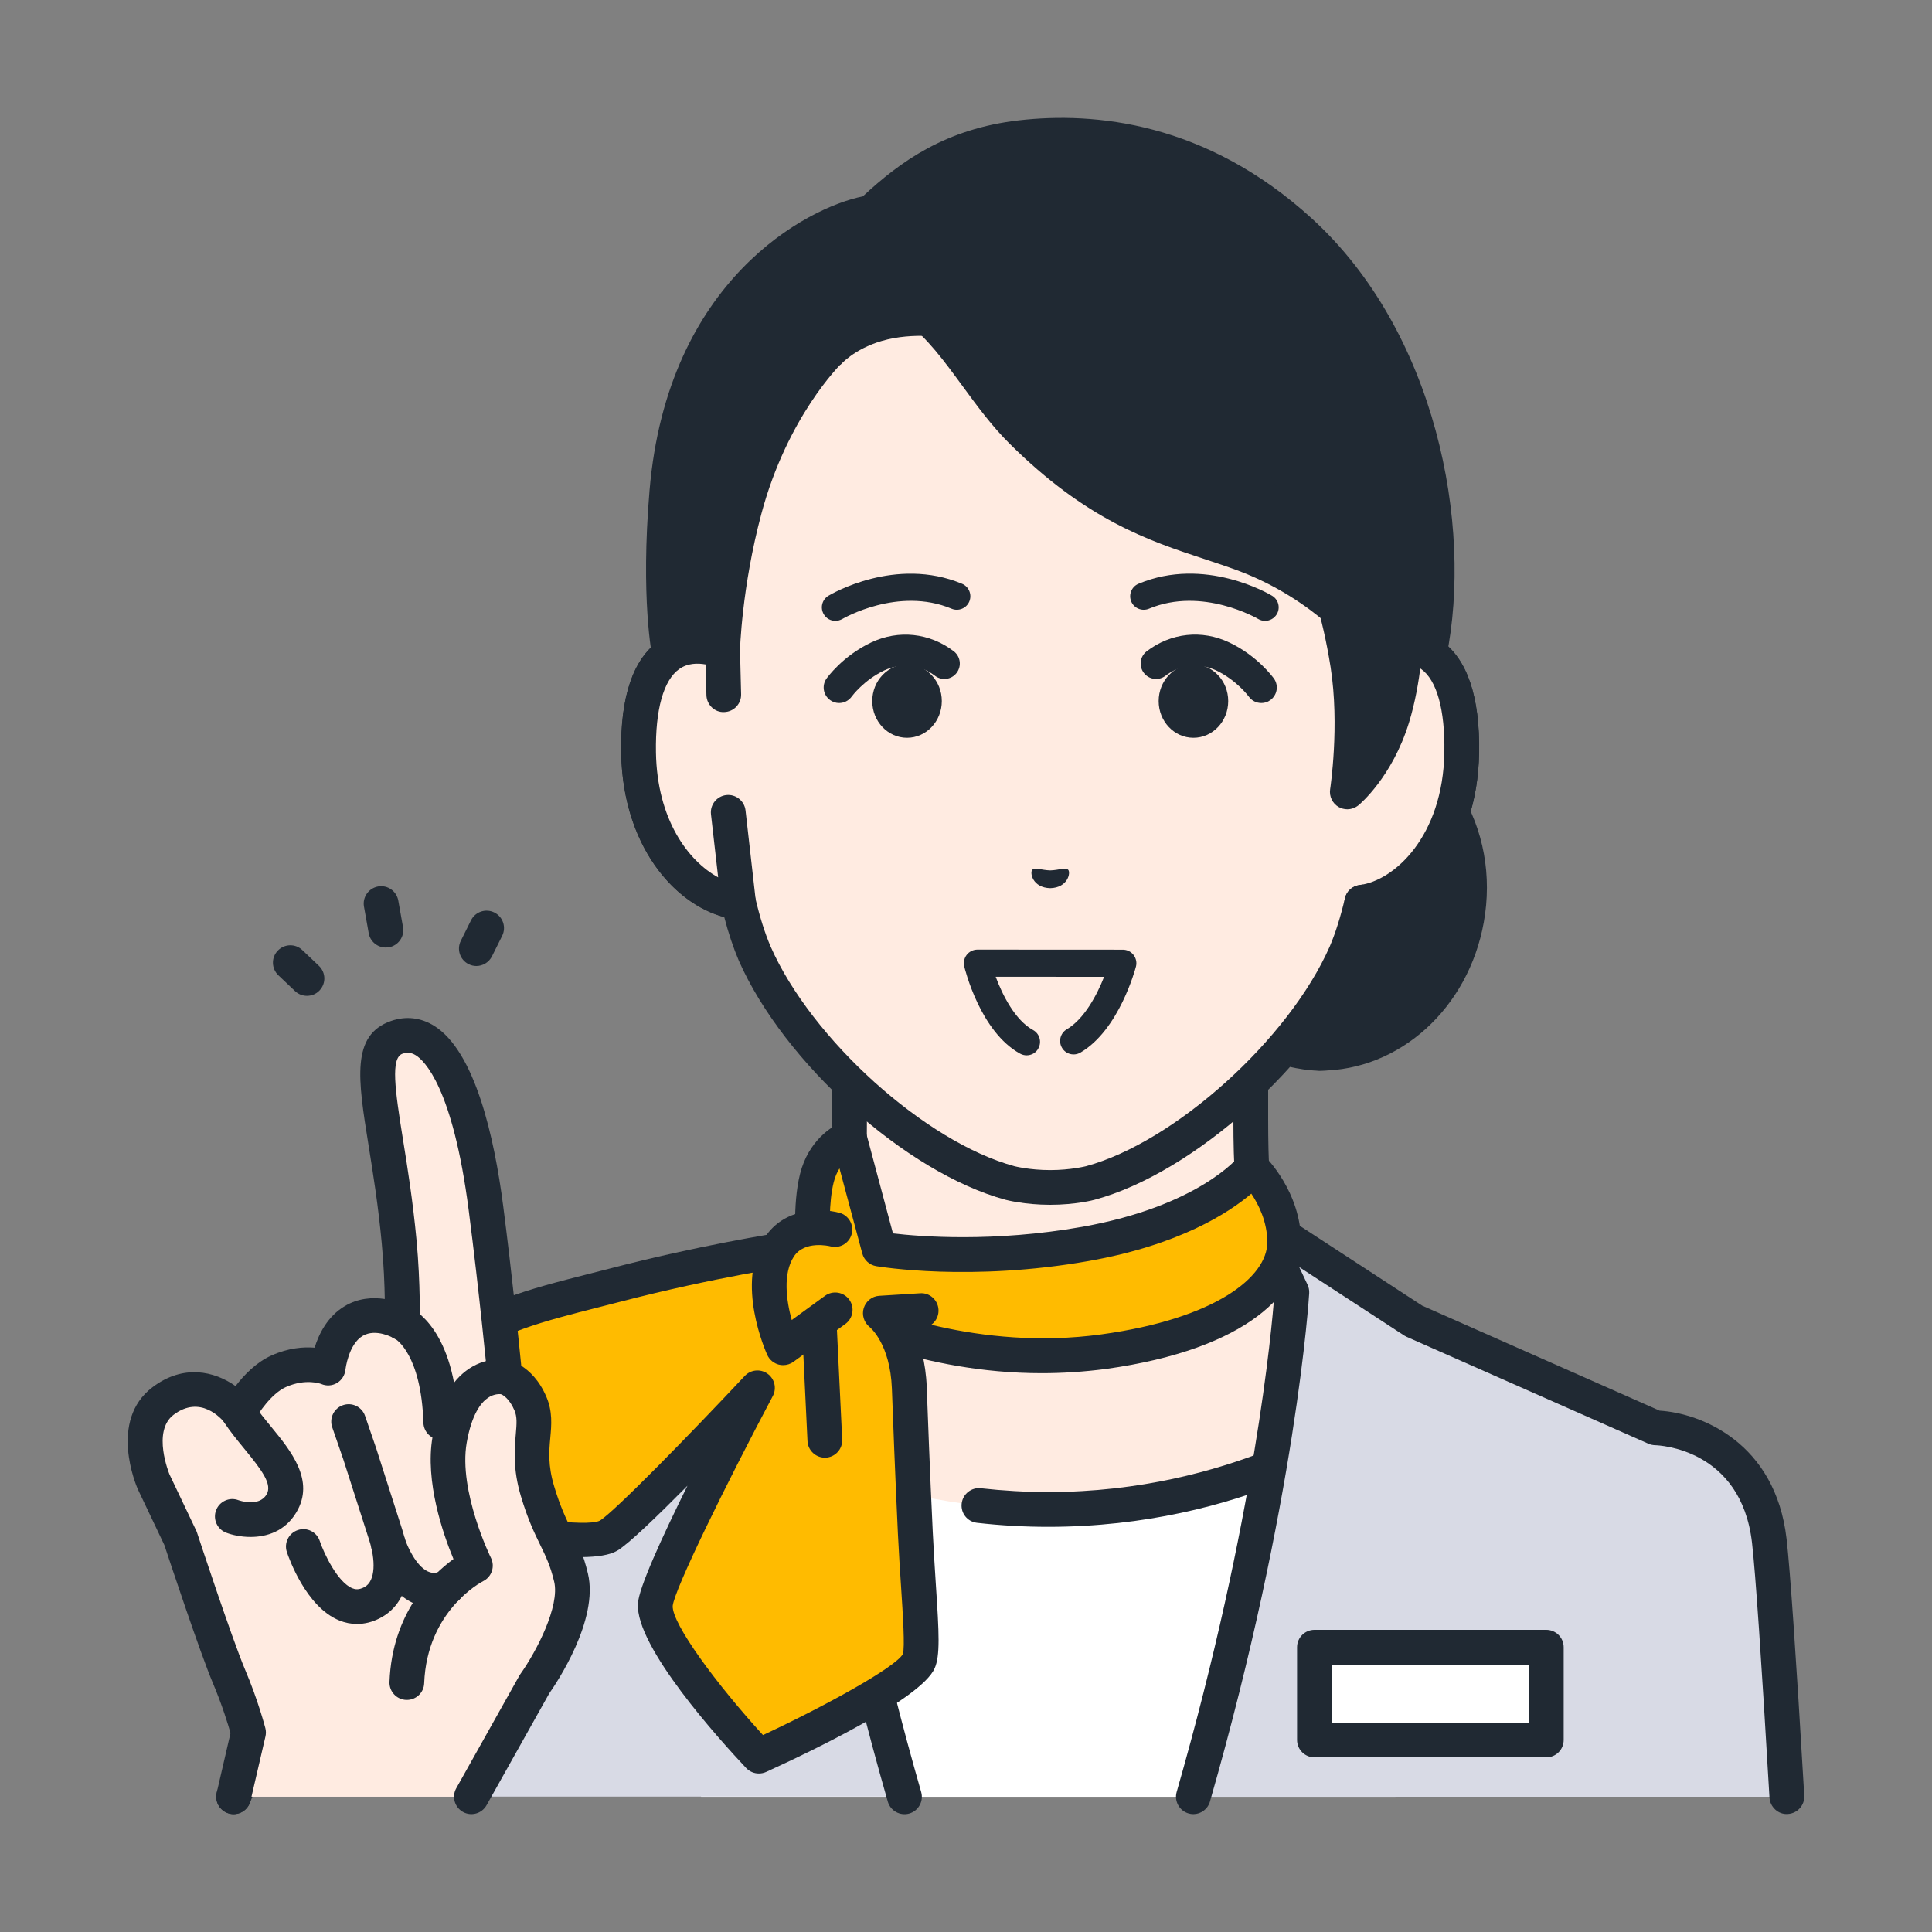 <?xml version="1.0" encoding="utf-8"?>
<!-- Generator: Adobe Illustrator 28.5.0, SVG Export Plug-In . SVG Version: 9.03 Build 54727)  -->
<svg version="1.1" id="レイヤー_1" xmlns="http://www.w3.org/2000/svg" xmlns:xlink="http://www.w3.org/1999/xlink" x="0px"
	 y="0px" viewBox="0 0 250 250" enable-background="new 0 0 250 250" xml:space="preserve">
<rect x="0" y="0" width="250" height="250" fill="#808080" stroke="none"/>
<g>
	<g>
		<path fill="#FFEBE1" d="M193.35,179.47c-18.52-6.96-24.11-11.1-27.32-14.71c-3.2-3.61-4.18-8.21-4.18-19.89
			c0-9.03,0-36.33,0-36.33l-25.96,6.39l-25.96-6.39c0,0,0,27.3,0,36.33c0,11.69-0.98,16.29-4.18,19.89
			c-3.2,3.61-8.8,7.74-27.32,14.71c-18.5,6.96,36.74,40.24,36.74,40.24h41.43C156.61,219.71,211.85,186.42,193.35,179.47z"/>
		<path fill="#202933" d="M115.17,221.96c-0.4,0-0.8-0.1-1.16-0.32c-7.14-4.3-42.68-26.36-41.59-38.34
			c0.17-1.87,1.22-4.42,5.22-5.93c18.35-6.9,23.54-10.85,26.42-14.09c2.77-3.12,3.62-7.42,3.62-18.4v-36.33
			c0-0.69,0.32-1.34,0.86-1.77c0.54-0.43,1.25-0.58,1.93-0.41l25.42,6.26l25.42-6.26c0.67-0.17,1.38-0.01,1.93,0.41
			c0.54,0.43,0.86,1.08,0.86,1.77v36.33c0,10.98,0.84,15.28,3.61,18.4c2.88,3.24,8.08,7.2,26.43,14.09c4,1.51,5.05,4.05,5.22,5.93
			c1.1,11.98-34.45,34.04-41.59,38.34c-1.06,0.64-2.45,0.3-3.09-0.77c-0.64-1.06-0.3-2.45,0.77-3.09
			c16.74-10.09,40.05-27.34,39.43-34.08c-0.03-0.36-0.12-1.3-2.32-2.13c-18.19-6.84-24.43-11.07-28.21-15.32
			c-3.64-4.1-4.75-9.09-4.75-21.39v-33.46l-23.17,5.7c-0.35,0.09-0.72,0.09-1.08,0l-23.17-5.7v33.46c0,12.29-1.11,17.29-4.75,21.39
			c-3.77,4.25-10.01,8.48-28.21,15.32c-2.2,0.83-2.29,1.77-2.32,2.13c-0.62,6.75,22.68,23.99,39.43,34.08
			c1.06,0.64,1.41,2.02,0.77,3.09C116.68,221.57,115.94,221.96,115.17,221.96z"/>
	</g>
	<g>
		<path fill="#FFFFFF" d="M135.64,195.32c-24.83,0-40.79-11.5-40.79-11.5l-16.13,7.7l12.01,40.99h89.83l12-40.99l-16.13-7.7
			C176.43,183.82,160.47,195.32,135.64,195.32z"/>
		<path fill="#202933" d="M135.64,197.57c-3.07,0-6.17-0.17-9.22-0.52c-1.24-0.14-2.12-1.25-1.98-2.49
			c0.14-1.23,1.26-2.13,2.49-1.98c2.88,0.32,5.81,0.49,8.71,0.49c23.75,0,39.32-10.97,39.48-11.08c1.01-0.72,2.42-0.49,3.14,0.51
			c0.72,1.01,0.5,2.41-0.51,3.14C177.07,186.13,160.91,197.57,135.64,197.57z"/>
	</g>
	<g>
		<path fill="#D8DAE5" d="M214.23,184.78L214.23,184.78l-31.28-13.83l-20.23-13.19l4.45,9.46c0,0-1.5,26.08-12.76,65.28h76.81
			c-0.92-15.75-1.76-28.67-2.28-33.1C227.28,185.02,214.25,184.78,214.23,184.78z"/>
		<path fill="#202933" d="M154.42,234.75c-0.21,0-0.41-0.03-0.62-0.09c-1.19-0.34-1.88-1.59-1.54-2.78
			c10.16-35.36,12.34-60.25,12.63-64.23l-4.2-8.94c-0.43-0.91-0.2-2,0.56-2.66c0.76-0.66,1.86-0.74,2.71-0.19l20.07,13.09
			l30.72,13.59c5.32,0.32,14.99,4.11,16.43,16.58c0.46,3.99,1.23,15.17,2.29,33.23c0.07,1.24-0.87,2.3-2.12,2.38
			c-1.21,0.1-2.3-0.87-2.38-2.12c-1.05-17.97-1.81-29.07-2.26-32.98c-1.41-12.2-12.08-12.61-12.54-12.62
			c-0.29-0.01-0.59-0.07-0.86-0.19l-31.28-13.83c-0.11-0.05-0.22-0.11-0.32-0.17l-13.59-8.86l1.08,2.29
			c0.16,0.34,0.23,0.71,0.21,1.09c-0.01,0.26-1.64,26.79-12.84,65.77C156.29,234.11,155.39,234.75,154.42,234.75z"/>
	</g>
	<g>
		<path fill="#D8DAE5" d="M108.73,157.75l-20.23,13.19l-31.28,13.83v0c-0.02,0-13.06,0.24-14.72,14.61
			c-0.51,4.43-12.28,33.1-12.28,33.1h86.81c-11.26-39.2-12.76-65.28-12.76-65.28L108.73,157.75z"/>
		<path fill="#202933" d="M30.23,234.75c-0.28,0-0.57-0.05-0.85-0.17c-1.15-0.47-1.7-1.79-1.23-2.94
			c4.5-10.97,11.77-29.5,12.12-32.51c1.45-12.47,11.12-16.26,16.43-16.58l30.72-13.59l20.08-13.09c0.84-0.55,1.95-0.47,2.71,0.19
			c0.76,0.66,0.99,1.74,0.56,2.66l-4.2,8.94c0.3,3.98,2.47,28.86,12.63,64.23c0.34,1.19-0.35,2.44-1.54,2.78
			c-1.19,0.34-2.44-0.35-2.78-1.54c-11.2-38.99-12.83-65.51-12.84-65.77c-0.02-0.37,0.05-0.75,0.21-1.09l1.08-2.29l-13.59,8.86
			c-0.1,0.07-0.21,0.12-0.32,0.17l-31.28,13.83c-0.27,0.12-0.56,0.18-0.86,0.19c-0.45,0.01-11.13,0.43-12.54,12.62
			c-0.53,4.61-11.21,30.74-12.43,33.7C31.96,234.22,31.12,234.75,30.23,234.75z"/>
	</g>
	<g>
		<rect x="170.09" y="213.15" fill="#FFFFFF" width="30" height="12"/>
		<path fill="#202933" d="M200.09,227.4h-30c-1.24,0-2.25-1.01-2.25-2.25v-12c0-1.24,1.01-2.25,2.25-2.25h30
			c1.24,0,2.25,1.01,2.25,2.25v12C202.34,226.39,201.34,227.4,200.09,227.4z M172.34,222.9h25.5v-7.5h-25.5V222.9z"/>
	</g>
	<g>
		<g>
			<path fill="#FFBB00" d="M105.27,161.36c0,0-0.5-5.18,0.44-8.92c1.05-4.16,4.21-5.18,4.21-5.18l3.83,14.37c0,0,11.67,2,26.67-0.67
				c16.22-2.88,21.56-9.84,21.56-9.84s4.11,3.95,4.11,9.64s-7.2,11.91-23.37,14.15c-19.19,2.65-34.65-5.4-34.65-5.4L105.27,161.36z"
				/>
			<path fill="#202933" d="M134.79,177.69c-15.65,0-27.19-5.91-27.75-6.2c-0.51-0.27-0.9-0.72-1.09-1.26l-2.81-8.13
				c-0.06-0.17-0.1-0.34-0.11-0.52c-0.02-0.23-0.53-5.61,0.5-9.69c1.07-4.23,4.08-6.25,5.7-6.77c0.58-0.19,1.23-0.13,1.77,0.16
				c0.54,0.29,0.94,0.8,1.1,1.4l3.45,12.92c3.48,0.41,13.03,1.18,24.49-0.85c14.98-2.66,20.13-8.95,20.18-9.01
				c0.39-0.5,0.99-0.81,1.62-0.85c0.65-0.03,1.26,0.18,1.72,0.62c0.2,0.19,4.8,4.69,4.8,11.26c0,6.23-6.65,13.8-25.31,16.38
				C140.19,177.52,137.43,177.69,134.79,177.69z M109.9,167.87c3.31,1.51,16.73,6.98,32.61,4.8c14.84-2.04,21.48-7.46,21.48-11.92
				c0-2.63-1.11-4.86-2.07-6.29c-2.92,2.48-9.32,6.64-21.02,8.71c-15.25,2.7-27.03,0.75-27.52,0.67c-0.87-0.15-1.57-0.79-1.8-1.64
				l-2.95-11.01c-0.3,0.48-0.57,1.07-0.75,1.8c-0.66,2.6-0.53,6.36-0.41,7.9L109.9,167.87z"/>
		</g>
		<g>
			<path fill="#FFBB00" d="M106.19,159.82l-3.67,1.72c0,0-10.42,1.51-22.87,4.75c-8.41,2.19-16.98,3.95-20.02,8.07
				c-2.32,3.15-3.47,22.09-3.47,22.09s19.06,4.32,22.56,2.29c2.95-1.72,19.29-19.15,19.29-19.15s-13.07,24.63-13.21,28.07
				c-0.31,5.04,13.39,19.58,13.39,19.58s19.1-8.71,20.68-12.27c0.76-1.72-0.04-8.34-0.43-16.62c-0.42-8.87-0.72-17.39-0.78-18.79
				c-0.28-7.06-3.76-9.65-3.76-9.65l5.29-0.33L106.19,159.82z"/>
			<path fill="#202933" d="M98.19,229.49c-0.61,0-1.2-0.25-1.64-0.71c-3.37-3.58-14.35-15.69-14-21.27
				c0.08-1.98,3.09-8.55,6.41-15.26c-3.91,3.95-7.68,7.59-9.11,8.42c-3.85,2.24-18.2-0.68-24.19-2.04
				c-1.07-0.24-1.81-1.23-1.75-2.33c0.28-4.6,1.38-19.87,3.9-23.28c3.18-4.32,10.63-6.21,18.51-8.21c0.91-0.23,1.83-0.47,2.75-0.7
				c11.18-2.91,20.88-4.46,22.77-4.75l3.38-1.58c1.13-0.53,2.46-0.04,2.99,1.08c0.53,1.13,0.04,2.46-1.08,2.99l-3.67,1.72
				c-0.2,0.09-0.41,0.16-0.63,0.19c-0.1,0.01-10.46,1.53-22.62,4.7c-0.93,0.24-1.85,0.48-2.78,0.71c-6.77,1.72-13.77,3.5-16,6.52
				c-1.07,1.46-2.3,10.61-2.9,18.97c8.2,1.74,17.35,2.96,19.07,2.12c1.82-1.06,12.08-11.59,18.77-18.73
				c0.77-0.82,2.03-0.95,2.95-0.29c0.92,0.66,1.21,1.89,0.68,2.89c-6.18,11.65-12.71,24.99-12.95,27.14
				c-0.14,2.3,5.74,10.23,11.68,16.73c8.24-3.85,17.12-8.77,18.1-10.48c0.28-0.86,0.01-5.02-0.23-8.69
				c-0.14-2.09-0.29-4.41-0.41-6.88c-0.37-7.84-0.66-15.51-0.75-18.03l-0.03-0.77c-0.22-5.75-2.78-7.87-2.89-7.96
				c-0.72-0.58-1.03-1.56-0.75-2.45c0.28-0.88,1.06-1.52,1.99-1.58l5.29-0.33c1.24-0.1,2.31,0.86,2.39,2.1
				c0.08,1.24-0.86,2.31-2.1,2.39l-1.19,0.08c0.88,1.78,1.64,4.26,1.77,7.57l0.03,0.78c0.09,2.51,0.38,10.17,0.75,17.99
				c0.12,2.44,0.27,4.73,0.4,6.79c0.42,6.33,0.57,9.2-0.16,10.84c-1.74,3.92-15.83,10.68-21.8,13.4
				C98.83,229.43,98.51,229.49,98.19,229.49z"/>
		</g>
		<path fill="#202933" d="M106.74,188.62c-1.19,0-2.19-0.94-2.25-2.14l-0.75-15.64c-0.06-1.24,0.9-2.29,2.14-2.35
			c1.24-0.05,2.29,0.9,2.35,2.14l0.75,15.64c0.06,1.24-0.9,2.29-2.14,2.35C106.81,188.61,106.77,188.62,106.74,188.62z"/>
		<g>
			<path fill="#FFBB00" d="M100.85,161.36c-3.22,4.93,0.49,13.04,0.49,13.04l6.73-4.91l-0.04-10.39
				C108.04,159.11,103.17,157.81,100.85,161.36z"/>
			<path fill="#202933" d="M101.34,176.65c-0.19,0-0.38-0.02-0.57-0.07c-0.65-0.17-1.2-0.63-1.48-1.24
				c-0.17-0.38-4.19-9.31-0.33-15.21c2.53-3.88,7.26-3.83,9.65-3.2c1.2,0.32,1.92,1.55,1.6,2.75c-0.32,1.2-1.53,1.91-2.74,1.6
				c-0.16-0.04-3.35-0.81-4.74,1.31c-1.44,2.21-0.99,5.66-0.28,8.22l4.3-3.13c1.01-0.73,2.41-0.51,3.14,0.49
				c0.73,1,0.51,2.41-0.49,3.14l-6.73,4.91C102.28,176.5,101.81,176.65,101.34,176.65z"/>
		</g>
	</g>
	<g>
		<path fill="#202933" d="M154.43,127.44l23.21-15.69c0,0-0.96-6.83-2.5-16.44c10.1,1.82,16.66,12.4,14.64,23.65
			c-1.82,10.14-10.16,19.61-19.15,19.59c0,0-3.03,0-6.45-1.35c-0.63-0.25-1.28-0.55-1.92-0.9
			C156.86,133.33,154.43,127.44,154.43,127.44z"/>
		<path fill="#202933" d="M170.81,138.54c-0.01,0-0.02,0-0.03,0c-1.24,0-2.25-1.01-2.25-2.25c0-1.24,1.01-2.25,2.25-2.25
			c0,0,0.02,0,0.03,0c7.97,0,15.17-6.65,16.75-15.48c0.88-4.89,0-9.78-2.47-13.78c-1.8-2.9-4.28-5.07-7.17-6.31
			c1.2,7.65,1.94,12.9,1.95,12.96c0.12,0.85-0.26,1.69-0.97,2.18l-23.21,15.69c-1.03,0.69-2.43,0.43-3.12-0.6
			c-0.7-1.03-0.42-2.43,0.6-3.12l22.05-14.9c-0.36-2.47-1.17-8.03-2.29-15.01c-0.12-0.72,0.12-1.45,0.65-1.96
			c0.52-0.51,1.25-0.73,1.97-0.61c5.52,0.99,10.28,4.3,13.38,9.32c3.06,4.94,4.15,10.96,3.07,16.94
			C190,130.48,181.09,138.54,170.81,138.54z"/>
	</g>
	<g>
		<path fill="#FFEBE1" d="M178.27,84.27C178.27,84.27,178.26,84.27,178.27,84.27l0-21.8c0-6.29-1.57-12.48-4.6-17.99
			c-5.78-10.52-17.47-22.78-37.6-22.86h-0.35c-20.13,0.09-31.82,12.34-37.6,22.86c-3.03,5.51-4.6,11.7-4.6,17.99v21.8c0,0,0,0,0,0
			c-4.69-1.78-11.11-0.62-10.89,13.12c0.2,12.17,7.52,18.69,12.93,19.36v0l0,0c0.54,2.32,1.22,4.59,2.09,6.62
			c5.6,12.71,20.8,26.39,33.04,29.71c0,0,2.19,0.58,5.2,0.58c3.02,0,5.2-0.58,5.2-0.58c12.24-3.32,27.44-17,33.04-29.71
			c0.86-2.02,1.55-4.29,2.09-6.62l0,0v0c5.41-0.67,12.73-7.19,12.93-19.36C189.38,83.65,182.96,82.49,178.27,84.27z"/>
		<path fill="#202933" d="M135.89,155.9c-3.27,0-5.68-0.62-5.78-0.65c-12.85-3.49-28.66-17.67-34.52-30.97
			c-0.7-1.65-1.33-3.52-1.87-5.6c-6.59-1.76-13.15-9.37-13.34-21.25c-0.12-7.27,1.54-12.16,4.93-14.54c1.7-1.2,3.75-1.69,5.96-1.46
			l0-18.96c0-6.67,1.69-13.27,4.87-19.07c4.91-8.93,16.57-23.93,39.56-24.03h0.36c23,0.1,34.66,15.1,39.57,24.03
			c3.19,5.81,4.87,12.4,4.87,19.07v18.96c2.21-0.23,4.26,0.26,5.96,1.46c3.39,2.38,5.05,7.28,4.93,14.54
			c-0.19,11.88-6.75,19.5-13.34,21.25c-0.54,2.08-1.16,3.95-1.86,5.57c-5.88,13.33-21.68,27.51-34.52,30.99
			C141.57,155.28,139.17,155.9,135.89,155.9z M90.24,85.88c-0.79,0-1.61,0.18-2.34,0.69c-2.04,1.43-3.11,5.26-3.02,10.79
			c0.18,10.92,6.51,16.61,10.96,17.17c0.94,0.12,1.7,0.8,1.91,1.72c0.56,2.39,1.22,4.49,1.97,6.24
			c5.29,12.01,20.04,25.3,31.56,28.42c0,0,1.96,0.5,4.61,0.5c2.66,0,4.61-0.5,4.63-0.5c11.5-3.12,26.25-16.41,31.55-28.44
			c0.74-1.73,1.4-3.83,1.96-6.22c0.21-0.92,0.98-1.61,1.91-1.72c4.44-0.55,10.78-6.25,10.96-17.17c0.09-5.52-0.98-9.35-3.02-10.79
			c-1.62-1.14-3.72-0.61-4.82-0.19c-0.08,0.03-0.16,0.05-0.24,0.08c-0.59,0.15-1.22,0.06-1.75-0.26c-0.66-0.41-1.07-1.13-1.07-1.91
			v-21.8c0-5.92-1.49-11.76-4.32-16.91c-4.43-8.07-14.95-21.61-35.63-21.7h-0.34c-20.68,0.09-31.2,13.63-35.62,21.7
			c-2.83,5.15-4.32,10.99-4.32,16.91v21.8c0,0.74-0.36,1.43-0.97,1.85c-0.61,0.42-1.39,0.51-2.08,0.25
			C92.12,86.14,91.21,85.88,90.24,85.88z"/>
	</g>
	<path fill="#202933" d="M178.27,84.27c0,0-5.78-8.28-17.38-12.58c-8.45-3.13-18.22-6.78-28.67-15.89
		c-3.71-3.24-9.62-12.07-9.62-12.07s-4.35-0.82-8.5,0.39c-3.62,1.06-5.34,3.09-5.34,3.09l-1.46-1.73c0,0-5.18,6.94-5.31,7.07
		c-8.13,12.88-8.46,31.72-8.46,31.72l-3.68,7.4l-3.19-6.97c0,0-2.2-7.34-0.35-21.05c1.9-14.1,5.53-21.47,10.63-27.1
		c3.23-3.57,9.75-8.2,15.78-9.04c4.96-4.7,10.37-8.67,19.41-9.71c11.17-1.28,24.3,1.34,36.15,12.15
		c16.26,14.84,19.74,39.65,16.7,54.63c-0.06,0.3-3.07,6.14-3.07,6.14L178.27,84.27z"/>
	<g>
		<g>
			<path fill="#202933" d="M108.58,90.97c-0.4,0-0.8-0.12-1.15-0.37c-0.9-0.64-1.12-1.89-0.48-2.79c0.08-0.12,2.11-2.94,5.79-4.68
				c3.54-1.67,7.53-1.25,10.67,1.14c0.88,0.67,1.05,1.92,0.38,2.8c-0.67,0.88-1.92,1.05-2.8,0.38c-2.86-2.17-5.73-1.09-6.54-0.71
				c-2.7,1.28-4.21,3.36-4.23,3.38C109.82,90.68,109.21,90.97,108.58,90.97z"/>
			<path fill="#202933" d="M108.1,80.34c-0.6,0-1.18-0.3-1.5-0.85c-0.5-0.83-0.23-1.9,0.6-2.4c0.35-0.21,8.71-5.14,17.29-1.55
				c0.89,0.37,1.31,1.4,0.94,2.29s-1.4,1.31-2.29,0.94c-6.91-2.9-14.06,1.28-14.13,1.32C108.71,80.26,108.4,80.34,108.1,80.34z"/>
			<ellipse fill="#202933" cx="117.37" cy="90.72" rx="4.5" ry="4.75"/>
			<path fill="#202933" d="M163.22,90.97c-0.63,0-1.25-0.29-1.64-0.85c-0.01-0.01-1.54-2.1-4.23-3.38
				c-0.81-0.38-3.68-1.47-6.54,0.71c-0.88,0.67-2.13,0.5-2.8-0.38c-0.67-0.88-0.5-2.13,0.38-2.8c3.14-2.39,7.13-2.82,10.67-1.14
				c3.68,1.74,5.7,4.56,5.79,4.68c0.64,0.9,0.42,2.15-0.48,2.79C164.02,90.86,163.62,90.97,163.22,90.97z"/>
			<path fill="#202933" d="M163.7,80.34c-0.31,0-0.62-0.08-0.9-0.25c-0.07-0.04-7.22-4.22-14.13-1.32
				c-0.89,0.37-1.92-0.05-2.29-0.94c-0.37-0.89,0.05-1.92,0.94-2.29c8.57-3.6,16.93,1.33,17.29,1.55c0.83,0.5,1.1,1.57,0.6,2.4
				C164.87,80.04,164.29,80.34,163.7,80.34z"/>
			<ellipse fill="#202933" cx="154.43" cy="90.72" rx="4.5" ry="4.75"/>
		</g>
		<path fill="#202933" d="M133.57,112.56c0.32-0.37,1.19,0.04,2.33,0.07c1.14-0.03,2.01-0.44,2.33-0.07
			c0.33,0.38-0.05,2.31-2.33,2.37C133.62,114.87,133.24,112.95,133.57,112.56z"/>
		<path fill="#202933" d="M132.84,136.56c-0.28,0-0.57-0.07-0.84-0.22c-5.16-2.83-7.15-10.96-7.23-11.3c-0.12-0.52,0-1.07,0.33-1.49
			c0.33-0.42,0.84-0.67,1.37-0.67h0l18.83,0.01c0.54,0,1.05,0.25,1.38,0.68c0.33,0.43,0.45,0.99,0.31,1.51
			c-0.09,0.33-2.18,8.19-7.18,11.12c-0.84,0.49-1.91,0.21-2.39-0.62c-0.49-0.83-0.21-1.91,0.62-2.39c2.26-1.33,3.91-4.45,4.83-6.79
			l-14.03-0.01c0.89,2.4,2.53,5.63,4.83,6.89c0.85,0.46,1.16,1.53,0.69,2.38C134.06,136.24,133.46,136.56,132.84,136.56z"/>
	</g>
	<path fill="#202933" d="M167.55,65.24c-0.95,0-1.83-0.61-2.14-1.56c-0.03-0.1-3.74-11.07-16.28-20.4
		c-12.37-9.21-23.2-8.14-23.3-8.13c-1.25,0.14-2.35-0.75-2.49-1.98c-0.14-1.23,0.74-2.34,1.97-2.49c0.51-0.06,12.62-1.35,26.51,8.99
		c13.75,10.24,17.71,22.12,17.87,22.62c0.38,1.18-0.27,2.45-1.45,2.83C168.01,65.2,167.78,65.24,167.55,65.24z"/>
	<path fill="#202933" d="M89.84,93.92c-0.01,0-0.02,0-0.04,0c-0.87-0.01-1.65-0.53-2.01-1.31l-3.19-6.97
		c-0.07-0.15-0.12-0.31-0.16-0.48c-0.07-0.31-1.57-7.75-0.39-21.7c2.31-27.26,20.41-36.6,27.6-38.05c4.85-4.51,10.71-8.75,20.2-9.84
		c9.72-1.11,24.18,0.18,37.92,12.72c16.01,14.61,20.87,39.61,17.39,56.74c-0.07,0.36-0.12,0.6-3.28,6.72
		c-0.38,0.74-1.13,1.21-1.96,1.22c-0.01,0-0.03,0-0.04,0c-0.81,0-1.56-0.44-1.96-1.15l-3.56-6.34c-0.6-0.8-6.09-7.91-16.26-11.68
		c-1.43-0.53-2.86-1-4.37-1.5c-7.1-2.35-15.15-5.01-25.1-14.9c-2.3-2.28-4.23-4.92-6.09-7.46c-2.36-3.22-4.59-6.26-7.27-8.23
		c-2.31-1.7-4.6-0.81-4.7-0.78c-1.14,0.45-2.46-0.08-2.93-1.22c-0.47-1.14,0.04-2.43,1.17-2.92c0.19-0.08,4.68-1.96,9.12,1.29
		c3.24,2.38,5.79,5.84,8.24,9.2c1.76,2.41,3.59,4.89,5.63,6.93c9.2,9.15,16.39,11.52,23.34,13.82c1.48,0.49,3.01,1,4.52,1.56
		c12.11,4.49,18.19,13.04,18.44,13.4c0.04,0.06,0.08,0.12,0.12,0.19l1.57,2.79c0.48-0.95,0.85-1.7,1-2.03
		c2.55-12.91,0.37-37.32-16.05-52.32c-12.49-11.4-25.58-12.59-34.38-11.58c-8.04,0.92-13.05,4.31-18.12,9.1
		c-0.34,0.32-0.77,0.53-1.23,0.59c-4.62,0.65-22.3,8.34-24.48,34.1c-1.01,11.91,0.04,18.86,0.27,20.18l1.11,2.43l1.37-2.75
		c0.08-2.01,0.54-9.54,2.91-18.39c3.71-13.87,11.22-21.16,11.54-21.46c0.9-0.86,2.32-0.83,3.18,0.07c0.86,0.9,0.82,2.32-0.07,3.18
		c-0.09,0.09-6.95,6.82-10.31,19.37c-2.57,9.6-2.78,17.76-2.78,17.84c-0.01,0.33-0.09,0.66-0.23,0.95l-3.68,7.4
		C91.47,93.44,90.69,93.92,89.84,93.92z"/>
	<g>
		<path fill="#FFEBE1" d="M93.66,89.89l-0.14-5.63c-4.69-1.78-11.11-0.62-10.89,13.12c0.2,12.17,7.52,18.69,12.93,19.36l-1.32-11.64
			L93.66,89.89z"/>
		<path fill="#202933" d="M95.56,119c-0.09,0-0.19-0.01-0.28-0.02c-7.07-0.88-14.69-8.74-14.9-21.56
			c-0.12-7.27,1.54-12.16,4.93-14.54c2.46-1.73,5.66-1.98,9-0.72c0.86,0.32,1.43,1.13,1.45,2.05l0.14,5.63
			c0.03,1.24-0.95,2.27-2.19,2.3c-1.22,0.07-2.27-0.95-2.3-2.19l-0.1-3.97c-1.06-0.19-2.34-0.17-3.41,0.59
			c-2.04,1.43-3.11,5.26-3.02,10.79c0.14,8.68,4.17,14.05,8.05,16.17l-0.93-8.16c-0.14-1.23,0.75-2.35,1.98-2.49
			c1.22-0.14,2.35,0.75,2.49,1.98l1.32,11.63c0.08,0.68-0.16,1.37-0.65,1.85C96.72,118.77,96.15,119,95.56,119z"/>
	</g>
	<g>
		<path fill="#FFEBE1" d="M178.26,84.27l-2.04,32.48c5.41-0.67,12.73-7.19,12.93-19.36C189.38,83.65,182.95,82.49,178.26,84.27z"/>
		<path fill="#202933" d="M176.22,119c-1.12,0-2.09-0.83-2.23-1.97c-0.15-1.23,0.72-2.36,1.95-2.51
			c4.44-0.55,10.78-6.25,10.96-17.17c0.09-5.52-0.98-9.35-3.02-10.79c-1.62-1.14-3.72-0.61-4.82-0.19c-1.16,0.44-2.46-0.15-2.9-1.31
			c-0.44-1.16,0.15-2.46,1.31-2.9c3.34-1.27,6.54-1.01,9,0.72c3.39,2.38,5.05,7.28,4.93,14.54c-0.21,12.82-7.83,20.68-14.9,21.56
			C176.41,119,176.31,119,176.22,119z"/>
	</g>
	<g>
		<path fill="#202933" d="M174.39,85.97c1.27,8.03-0.06,16.49-0.06,16.49s3.8-3.14,5.8-9.59c1.59-5.12,1.75-10.79,1.75-10.79
			l-10.4-7.76C171.49,74.34,173.22,78.59,174.39,85.97z"/>
		<path fill="#202933" d="M174.34,104.72c-0.38,0-0.77-0.1-1.11-0.29c-0.81-0.46-1.25-1.38-1.11-2.3c0.01-0.08,1.25-8.22,0.06-15.8
			c-1.1-6.99-2.75-11.09-2.77-11.13c-0.47-1.15,0.09-2.46,1.24-2.93c1.15-0.47,2.46,0.08,2.93,1.23c0.08,0.18,1.85,4.58,3.05,12.13
			c0.48,3.03,0.61,6.09,0.58,8.77c0.29-0.67,0.56-1.4,0.8-2.18c1.48-4.77,1.65-10.13,1.65-10.18c0.04-1.24,1.07-2.24,2.31-2.19
			c1.24,0.04,2.22,1.07,2.19,2.31c-0.01,0.24-0.19,6.03-1.85,11.39c-2.17,7-6.35,10.51-6.52,10.65
			C175.36,104.54,174.85,104.72,174.34,104.72z"/>
	</g>
	<g>
		<g>
			<g>
				<path fill="#FFEBE1" d="M69.54,192.94c-1.7-5.72,0.37-8.28-0.9-11.29c-1.27-3.01-3.3-3.44-3.3-3.44s-1.08-11.22-2.45-21.9
					c-1.92-14.83-6.02-24-11.53-22.09c-4.97,1.72-1.18,10.55,0.3,26.45c0.53,5.73,0.4,10.53,0.4,10.53s-3.33-2.02-6.27-0.28
					c-2.94,1.74-3.33,6.11-3.33,6.11s-2.78-1.2-6.39,0.41c-3.04,1.36-5.16,5.37-5.16,5.37s-4.36-5.65-9.81-1.5
					c-4.34,3.3-1.23,10.39-1.23,10.39l3.51,7.39c0,0,4.54,13.78,6.27,17.85c1.65,3.89,2.52,7.27,2.52,7.27l-1.92,8.28h30.76
					l8.17-14.58c0,0,6-8.42,4.72-13.78C72.8,199.6,71.24,198.66,69.54,192.94z"/>
				<path fill="#202933" d="M30.23,234.75c-0.17,0-0.34-0.02-0.51-0.06c-1.21-0.28-1.96-1.49-1.68-2.7l1.79-7.73
					c-0.3-1.06-1.08-3.63-2.27-6.44c-1.67-3.94-5.79-16.37-6.29-17.89l-3.45-7.26c-0.18-0.42-3.79-8.83,1.9-13.15
					c4-3.04,8.03-2.09,10.76-0.16c1.08-1.41,2.67-3.08,4.65-3.96c2.18-0.98,4.13-1.13,5.58-1.01c0.55-1.77,1.67-4.06,3.92-5.39
					c1.72-1.02,3.56-1.15,5.16-0.91c-0.03-1.87-0.13-4.43-0.39-7.19c-0.45-4.88-1.12-9-1.7-12.64c-1.39-8.64-2.3-14.34,2.91-16.15
					c1.9-0.66,3.82-0.45,5.55,0.62c5.33,3.3,7.81,14.5,8.95,23.3c1.1,8.51,2.02,17.46,2.34,20.7c1.03,0.65,2.33,1.85,3.26,4.04
					c0.8,1.89,0.65,3.6,0.5,5.25c-0.16,1.76-0.32,3.58,0.49,6.28c0.79,2.65,1.53,4.17,2.25,5.65c0.78,1.61,1.53,3.14,2.13,5.68
					c1.42,5.99-4.07,14.16-5.01,15.5l-8.11,14.47c-0.61,1.08-1.98,1.47-3.06,0.86c-1.08-0.61-1.47-1.98-0.86-3.06l8.17-14.58
					c0.04-0.07,0.08-0.14,0.13-0.2c2.09-2.94,5.12-8.79,4.37-11.95c-0.49-2.06-1.07-3.25-1.8-4.75c-0.76-1.56-1.62-3.33-2.51-6.33
					c-1.05-3.52-0.82-6.09-0.66-7.96c0.13-1.47,0.18-2.28-0.16-3.1c-0.67-1.59-1.54-2.04-1.76-2.13c-1.02-0.14-1.62-0.94-1.72-1.98
					c-0.01-0.11-1.09-11.31-2.45-21.82c-2.06-15.95-5.77-19.38-6.85-20.05c-0.57-0.35-1.08-0.41-1.71-0.2
					c-1.56,0.54-0.99,4.6,0.07,11.18c0.57,3.53,1.27,7.92,1.74,12.94c0.54,5.79,0.41,10.6,0.41,10.8c-0.02,0.8-0.47,1.53-1.17,1.91
					c-0.7,0.38-1.56,0.37-2.24-0.05c-0.01,0-2.24-1.28-3.96-0.27c-1.86,1.1-2.23,4.34-2.24,4.37c-0.07,0.72-0.47,1.36-1.09,1.73
					c-0.62,0.37-1.38,0.42-2.04,0.13c-0.05-0.02-1.99-0.76-4.58,0.4c-1.89,0.85-3.6,3.44-4.09,4.37c-0.36,0.67-1.04,1.12-1.8,1.18
					c-0.78,0.06-1.5-0.26-1.97-0.87c-0.5-0.63-3.22-3.71-6.67-1.09c-2.82,2.14-0.55,7.64-0.53,7.7l3.48,7.32
					c0.04,0.09,0.08,0.17,0.1,0.26c0.04,0.14,4.53,13.74,6.2,17.68c1.7,4,2.59,7.45,2.63,7.59c0.09,0.35,0.09,0.72,0.01,1.07
					l-1.92,8.28C32.18,234.05,31.26,234.75,30.23,234.75z M64.86,180.41L64.86,180.41L64.86,180.41z"/>
			</g>
			<path fill="#202933" d="M52.65,219.97c-0.03,0-0.06,0-0.09,0c-1.24-0.05-2.21-1.09-2.16-2.33c0.34-8.91,5.45-13.84,8.28-15.9
				c-1.34-3.22-3.71-10.03-2.71-15.8c0.74-4.29,2.35-7.27,4.77-8.86c2.49-1.63,4.86-1.11,5.12-1.05c1.21,0.29,1.95,1.51,1.65,2.72
				c-0.29,1.19-1.48,1.92-2.67,1.66c-0.09-0.01-0.87-0.11-1.73,0.49c-0.89,0.62-2.08,2.14-2.72,5.8
				c-1.08,6.24,3.09,14.81,3.14,14.89c0.55,1.11,0.1,2.46-1.01,3.01c-0.29,0.15-7.27,3.84-7.63,13.21
				C54.85,219.02,53.85,219.97,52.65,219.97z"/>
			<path fill="#202933" d="M57.04,186.29c-1.21,0-2.21-0.96-2.25-2.18c-0.28-8.87-3.59-10.83-3.63-10.84
				c-1.14-0.49-1.67-1.81-1.19-2.95c0.49-1.14,1.81-1.68,2.95-1.19c0.61,0.26,5.98,2.89,6.36,14.84c0.04,1.24-0.94,2.28-2.18,2.32
				C57.09,186.29,57.07,186.29,57.04,186.29z"/>
			<path fill="#202933" d="M32.42,198.88c-1.23,0-2.36-0.25-3.15-0.55c-1.16-0.44-1.75-1.74-1.31-2.9c0.44-1.16,1.73-1.75,2.89-1.31
				c0.14,0.05,2.65,0.92,3.64-0.73c0.78-1.3-0.56-3.1-2.86-5.9c-0.9-1.1-1.84-2.24-2.63-3.44c-0.68-1.04-0.39-2.43,0.65-3.11
				c1.04-0.68,2.43-0.39,3.11,0.65c0.66,1,1.51,2.04,2.34,3.05c2.54,3.1,5.71,6.95,3.24,11.07
				C36.88,198.16,34.51,198.88,32.42,198.88z"/>
			<path fill="#202933" d="M46.2,210.14c-0.78,0-1.56-0.15-2.31-0.46c-4.31-1.76-6.53-8.13-6.77-8.85
				c-0.39-1.18,0.25-2.45,1.42-2.84c1.18-0.4,2.45,0.24,2.84,1.42l0,0c0.56,1.66,2.32,5.34,4.21,6.11c0.35,0.14,0.81,0.24,1.53-0.13
				c1.55-0.79,1.45-3.63,0.66-6.08c-0.4-1.25-3.36-10.48-3.36-10.48l-1.43-4.14c-0.41-1.17,0.22-2.46,1.39-2.86
				c1.18-0.41,2.46,0.22,2.86,1.39l1.44,4.19c0.02,0.05,2.97,9.27,3.37,10.52c1.7,5.29,0.59,9.68-2.89,11.46
				C48.2,209.89,47.2,210.14,46.2,210.14z"/>
			<path fill="#202933" d="M56.12,208.03c-0.94,0-1.86-0.21-2.73-0.63c-3.56-1.71-5.1-6.33-5.26-6.85
				c-0.37-1.19,0.28-2.45,1.47-2.82c1.18-0.37,2.44,0.28,2.82,1.46l0,0c0.27,0.84,1.39,3.42,2.93,4.15c0.34,0.16,0.85,0.32,1.66,0
				c1.16-0.45,2.46,0.13,2.91,1.28c0.45,1.16-0.12,2.46-1.28,2.91C57.79,207.87,56.95,208.03,56.12,208.03z"/>
		</g>
		<g>
			<path fill="#202933" d="M49.92,122.61c-1.07,0-2.02-0.77-2.21-1.86l-0.61-3.43c-0.22-1.22,0.6-2.39,1.83-2.61
				c1.22-0.22,2.39,0.6,2.61,1.83l0.61,3.43c0.22,1.22-0.6,2.39-1.83,2.61C50.18,122.6,50.05,122.61,49.92,122.61z"/>
			<path fill="#202933" d="M61.64,125c-0.34,0-0.68-0.08-1-0.24c-1.11-0.55-1.57-1.9-1.01-3.02l1.32-2.65
				c0.55-1.11,1.9-1.57,3.02-1.01c1.11,0.55,1.57,1.9,1.01,3.02l-1.32,2.65C63.26,124.54,62.46,125,61.64,125z"/>
			<path fill="#202933" d="M39.72,128.86c-0.56,0-1.12-0.21-1.55-0.62l-2.15-2.04c-0.9-0.86-0.94-2.28-0.08-3.18
				c0.86-0.9,2.28-0.94,3.18-0.08l2.15,2.04c0.9,0.86,0.94,2.28,0.08,3.18C40.91,128.63,40.32,128.86,39.72,128.86z"/>
		</g>
	</g>
</g>
<g>
</g>
<g>
</g>
<g>
</g>
<g>
</g>
<g>
</g>
<g>
</g>
<g>
</g>
<g>
</g>
<g>
</g>
<g>
</g>
<g>
</g>
<g>
</g>
<g>
</g>
<g>
</g>
<g>
</g>
</svg>
